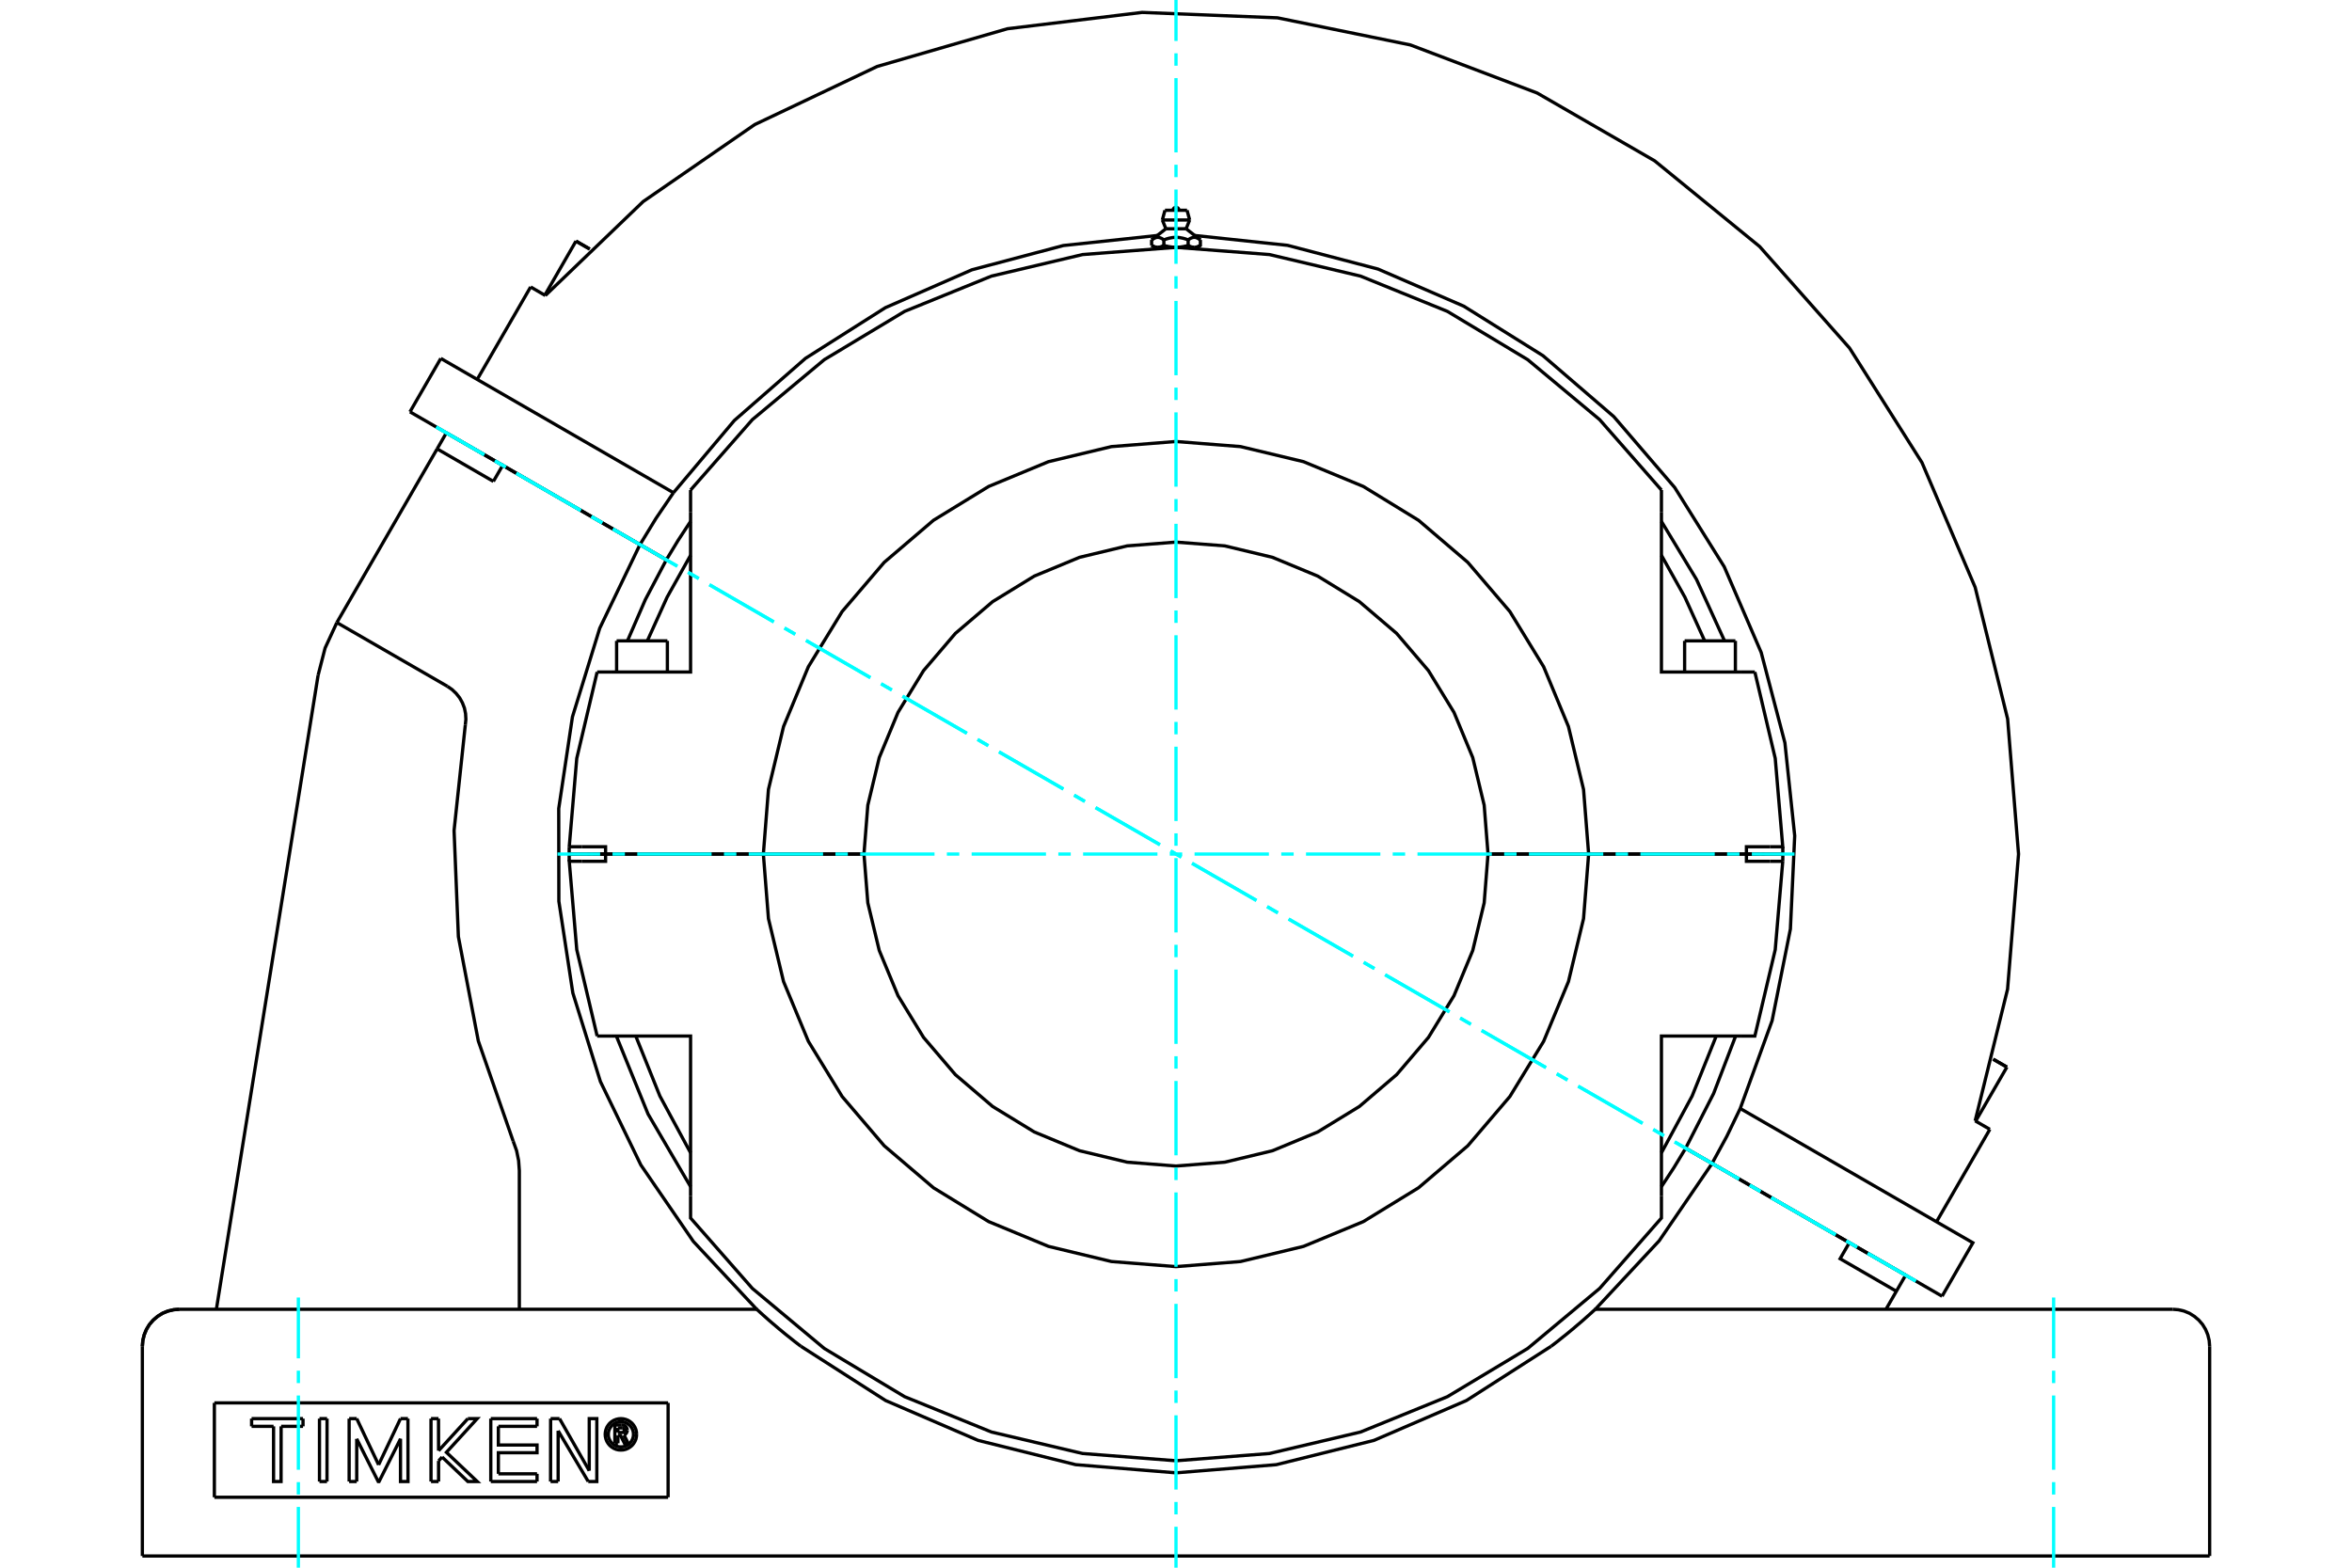 <?xml version="1.0" standalone="no"?>
<!DOCTYPE svg PUBLIC "-//W3C//DTD SVG 1.1//EN"
	"http://www.w3.org/Graphics/SVG/1.1/DTD/svg11.dtd">
<svg xmlns="http://www.w3.org/2000/svg" height="100%" width="100%" viewBox="0 0 36000 24000">
	<rect x="-1800" y="-1200" width="39600" height="26400" style="fill:#FFF"/>
	<g style="fill:none; fill-rule:evenodd" transform="matrix(1 0 0 1 0 0)">
		<g style="fill:none; stroke:#000; stroke-width:50; shape-rendering:geometricPrecision">
			<line x1="8992" y1="13074" x2="9034" y2="13074"/>
			<line x1="26966" y1="13074" x2="27008" y2="13074"/>
			<line x1="26725" y1="13074" x2="26744" y2="13074"/>
			<line x1="27288" y1="13074" x2="26731" y2="13074"/>
			<line x1="24316" y1="13074" x2="26731" y2="13074"/>
			<line x1="22776" y1="13074" x2="24316" y2="13074"/>
			<line x1="26725" y1="13074" x2="26922" y2="13074"/>
			<line x1="26744" y1="13074" x2="26782" y2="13074"/>
			<line x1="8712" y1="13075" x2="9269" y2="13075"/>
			<line x1="11684" y1="13075" x2="9269" y2="13075"/>
			<line x1="13224" y1="13075" x2="11684" y2="13075"/>
			<polyline points="9269,13075 9269,13186 8910,13186"/>
			<polyline points="9346,15861 10570,15861 10570,18313"/>
			<polyline points="25430,18313 25430,15861 26654,15861"/>
			<polyline points="27090,13186 26731,13186 26731,13075 24316,13075"/>
			<polyline points="8712,13075 8712,13131 8713,13186"/>
			<polyline points="8910,13186 8713,13186 8828,14539 9140,15861"/>
			<line x1="27287" y1="13186" x2="27090" y2="13186"/>
			<polyline points="26654,15861 26860,15861 27172,14539 27287,13186"/>
			<line x1="9140" y1="15861" x2="9346" y2="15861"/>
			<polyline points="25430,17649 25900,16779 26269,15861"/>
			<polyline points="9731,15861 10100,16779 10570,17649"/>
			<polyline points="10570,18313 10570,18647 11516,19725 12617,20644 13846,21382 15175,21923 16570,22252 18000,22363 19430,22252 20825,21923 22154,21382 23383,20644 24484,19725 25430,18647 25430,18313"/>
			<polyline points="27287,13186 27288,13131 27288,13075"/>
			<line x1="26731" y1="13075" x2="27288" y2="13075"/>
			<polyline points="26731,13074 26731,12963 27090,12963"/>
			<polyline points="26654,10288 25430,10288 25430,7837"/>
			<polyline points="10570,7837 10570,10288 9346,10288"/>
			<polyline points="8910,12963 9269,12963 9269,13074 11684,13074"/>
			<line x1="9346" y1="10288" x2="9140" y2="10288"/>
			<polyline points="25430,7502 24484,6424 23383,5506 22154,4767 20825,4227 19430,3897 18000,3787 16570,3897 15175,4227 13846,4767 12617,5506 11516,6424 10570,7502"/>
			<line x1="26860" y1="10288" x2="26654" y2="10288"/>
			<line x1="8713" y1="12963" x2="8910" y2="12963"/>
			<polyline points="8713,12963 8712,13019 8712,13074"/>
			<line x1="9269" y1="13074" x2="8712" y2="13074"/>
			<polyline points="9140,10288 8828,11610 8713,12963"/>
			<polyline points="27288,13074 27288,13019 27287,12963"/>
			<polyline points="27090,12963 27287,12963 27172,11610 26860,10288"/>
			<polyline points="10570,8501 10211,9142 9908,9811"/>
			<line x1="10570" y1="7502" x2="10570" y2="7837"/>
			<line x1="25430" y1="7837" x2="25430" y2="7502"/>
			<polyline points="26092,9811 25789,9142 25430,8501"/>
			<line x1="9256" y1="13074" x2="9275" y2="13074"/>
			<line x1="9218" y1="13074" x2="9256" y2="13074"/>
			<line x1="25785" y1="9811" x2="26562" y2="9811"/>
			<line x1="9438" y1="9811" x2="10215" y2="9811"/>
			<polyline points="17720,3786 17718,3786 17715,3786 17713,3786 17710,3786 17708,3785 17705,3785 17702,3785 17700,3784 17697,3784 17695,3784 17692,3783 17690,3783 17687,3782 17684,3781 17682,3781 17679,3780 17677,3779 17674,3778 17671,3778 17669,3777 17666,3776 17663,3775 17661,3774 17658,3773 17655,3771 17653,3770 17650,3769 17647,3768 17644,3766 17642,3765 17639,3764 17636,3762 17633,3760 17630,3759 17627,3757"/>
			<polyline points="17814,3757 17811,3759 17808,3760 17805,3762 17802,3764 17799,3765 17796,3766 17793,3768 17791,3769 17788,3770 17785,3771 17782,3773 17780,3774 17777,3775 17774,3776 17772,3777 17769,3778 17767,3778 17764,3779 17761,3780 17759,3781 17756,3781 17754,3782 17751,3783 17748,3783 17746,3784 17743,3784 17741,3784 17738,3785 17736,3785 17733,3785 17731,3786 17728,3786 17725,3786 17723,3786 17720,3786"/>
			<line x1="17814" y1="3757" x2="17814" y2="3673"/>
			<polyline points="17627,3673 17633,3668 17639,3664 17645,3660 17651,3656 17656,3653 17662,3650 17667,3647 17672,3645 17678,3643 17683,3641 17688,3639 17693,3637 17698,3636 17703,3635 17708,3635 17713,3634 17718,3634 17723,3634 17728,3634 17733,3635 17738,3635 17743,3636 17748,3637 17753,3639 17758,3641 17763,3643 17768,3645 17774,3647 17779,3650 17784,3653 17790,3656 17796,3660 17802,3664 17807,3668 17814,3673"/>
			<line x1="17627" y1="3673" x2="17627" y2="3757"/>
			<line x1="17845" y1="3502" x2="18155" y2="3502"/>
			<polyline points="17814,3673 17826,3668 17838,3664 17849,3660 17861,3656 17872,3653 17883,3650 17893,3647 17904,3645 17914,3643 17925,3641 17935,3639 17945,3637 17955,3636 17965,3635 17975,3635 17985,3634 17995,3634 18005,3634 18015,3634 18025,3635 18035,3635 18045,3636 18055,3637 18065,3639 18075,3641 18086,3643 18096,3645 18107,3647 18117,3650 18128,3653 18139,3656 18151,3660 18162,3664 18174,3668 18186,3673 18193,3668 18198,3664 18204,3660 18210,3656 18216,3653 18221,3650 18226,3647 18232,3645 18237,3643 18242,3641 18247,3639 18252,3637 18257,3636 18262,3635 18267,3635 18272,3634 18277,3634 18282,3634 18287,3634 18292,3635 18297,3635 18302,3636 18307,3637 18312,3639 18317,3641 18322,3643 18328,3645 18333,3647 18338,3650 18344,3653 18349,3656 18355,3660 18361,3664 18367,3668 18373,3673"/>
			<polyline points="17720,3786 18000,3786 17995,3786 17990,3786 17985,3786 17980,3786 17974,3785 17969,3785 17964,3785 17959,3784 17954,3784 17949,3784 17944,3783 17939,3783 17934,3782 17928,3781 17923,3781 17918,3780 17913,3779 17908,3778 17902,3778 17897,3777 17892,3776 17886,3775 17881,3774 17876,3773 17870,3771 17865,3770 17859,3769 17854,3768 17848,3766 17842,3765 17837,3764 17831,3762 17825,3760 17819,3759 17814,3757"/>
			<line x1="17677" y1="3786" x2="17720" y2="3786"/>
			<polyline points="18373,3673 18373,3757 18370,3759 18367,3760 18364,3762 18361,3764 18358,3765 18356,3766 18353,3768 18350,3769 18347,3770 18345,3771 18342,3773 18339,3774 18337,3775 18334,3776 18331,3777 18329,3778 18326,3778 18323,3779 18321,3780 18318,3781 18316,3781 18313,3782 18310,3783 18308,3783 18305,3784 18303,3784 18300,3784 18298,3785 18295,3785 18292,3785 18290,3786 18287,3786 18285,3786 18282,3786 18280,3786 18323,3786"/>
			<polyline points="18280,3786 18277,3786 18275,3786 18272,3786 18269,3786 18267,3785 18264,3785 18262,3785 18259,3784 18257,3784 18254,3784 18252,3783 18249,3783 18246,3782 18244,3781 18241,3781 18239,3780 18236,3779 18233,3778 18231,3778 18228,3777 18226,3776 18223,3775 18220,3774 18218,3773 18215,3771 18212,3770 18209,3769 18207,3768 18204,3766 18201,3765 18198,3764 18195,3762 18192,3760 18189,3759 18186,3757"/>
			<polyline points="18186,3673 18186,3757 18181,3759 18175,3760 18169,3762 18163,3764 18158,3765 18152,3766 18146,3768 18141,3769 18135,3770 18130,3771 18124,3773 18119,3774 18114,3775 18108,3776 18103,3777 18098,3778 18092,3778 18087,3779 18082,3780 18077,3781 18072,3781 18066,3782 18061,3783 18056,3783 18051,3784 18046,3784 18041,3784 18036,3785 18031,3785 18026,3785 18020,3786 18015,3786 18010,3786 18005,3786 18000,3786 18280,3786"/>
			<line x1="17791" y1="3368" x2="18209" y2="3368"/>
			<line x1="17831" y1="3219" x2="18169" y2="3219"/>
			<line x1="9078" y1="13074" x2="9275" y2="13074"/>
			<line x1="11684" y1="13074" x2="13224" y2="13074"/>
			<polyline points="22776,13074 22717,12327 22542,11598 22255,10906 21864,10267 21377,9697 20807,9211 20168,8819 19476,8532 18747,8357 18000,8299 17253,8357 16524,8532 15832,8819 15193,9211 14623,9697 14136,10267 13745,10906 13458,11598 13283,12327 13224,13074"/>
			<polyline points="24316,13074 24238,12086 24007,11123 23627,10207 23110,9362 22466,8609 21712,7965 20867,7447 19952,7068 18988,6837 18000,6759 17012,6837 16048,7068 15133,7447 14288,7965 13534,8609 12890,9362 12373,10207 11993,11123 11762,12086 11684,13074"/>
			<line x1="24316" y1="13075" x2="22776" y2="13075"/>
			<polyline points="13224,13075 13283,13822 13458,14551 13745,15243 14136,15882 14623,16452 15193,16939 15832,17330 16524,17617 17253,17792 18000,17851 18747,17792 19476,17617 20168,17330 20807,16939 21377,16452 21864,15882 22255,15243 22542,14551 22717,13822 22776,13075"/>
			<polyline points="11684,13075 11762,14063 11993,15027 12373,15942 12890,16787 13534,17541 14288,18184 15133,18702 16048,19081 17012,19313 18000,19391 18988,19313 19952,19081 20867,18702 21712,18184 22466,17541 23110,16787 23627,15942 24007,15027 24238,14063 24316,13075"/>
			<line x1="8816" y1="3691" x2="9027" y2="3813"/>
			<line x1="8816" y1="3691" x2="9025" y2="3812"/>
			<line x1="30507" y1="16215" x2="30718" y2="16336"/>
			<line x1="30509" y1="16216" x2="30718" y2="16336"/>
			<line x1="9796" y1="8337" x2="10199" y2="8570"/>
			<line x1="6275" y1="6305" x2="9796" y2="8337"/>
			<line x1="26205" y1="17811" x2="29726" y2="19844"/>
			<line x1="25801" y1="17578" x2="26205" y2="17811"/>
			<line x1="6747" y1="5487" x2="6275" y2="6305"/>
			<polyline points="10308,7543 10042,7934 9796,8337"/>
			<line x1="6747" y1="5487" x2="10308" y2="7543"/>
			<polyline points="10570,7982 10379,8273 10199,8570"/>
			<polyline points="26396,9811 25966,8869 25430,7982"/>
			<polyline points="26566,10288 26564,10281 26562,10274"/>
			<polyline points="25801,17578 26229,16740 26566,15861"/>
			<polyline points="26205,17811 26431,17396 26636,16970 27124,15626 27404,14223 27470,12795 27320,11372 26957,9989 26391,8676 25633,7463 24701,6378 23617,5445 22404,4687 21092,4119 19708,3756 18286,3605"/>
			<polyline points="17714,3605 16275,3759 14877,4130 13552,4710 12330,5485 11240,6437 10308,7543"/>
			<polyline points="26636,16970 30197,19026 29726,19844"/>
			<line x1="30457" y1="17289" x2="29640" y2="18705"/>
			<line x1="30232" y1="17159" x2="30457" y2="17289"/>
			<polyline points="30232,17159 30728,15144 30896,13075 30729,11006 30232,8991 29418,7082 28309,5328 26933,3774 25326,2462 23528,1424 21588,688 19554,273 17481,190 15420,440 13427,1017 11552,1907 9844,3086 8347,4524"/>
			<line x1="8122" y1="4393" x2="8347" y2="4524"/>
			<line x1="8122" y1="4393" x2="7304" y2="5809"/>
			<line x1="3281" y1="21477" x2="3281" y2="22922"/>
			<line x1="10226" y1="22922" x2="3281" y2="22922"/>
			<line x1="10226" y1="21477" x2="10226" y2="22922"/>
			<line x1="3281" y1="21477" x2="10226" y2="21477"/>
			<polyline points="9744,21959 9741,21921 9733,21884 9718,21849 9698,21817 9674,21788 9645,21764 9613,21744 9578,21730 9541,21721 9504,21718 9466,21721 9429,21730 9394,21744 9362,21764 9333,21788 9309,21817 9289,21849 9275,21884 9266,21921 9263,21959 9266,21996 9275,22033 9289,22068 9309,22100 9333,22129 9362,22153 9394,22173 9429,22188 9466,22197 9504,22199 9541,22197 9578,22188 9613,22173 9645,22153 9674,22129 9698,22100 9718,22068 9733,22033 9741,21996 9744,21959"/>
			<polyline points="9696,21959 9694,21929 9687,21899 9675,21871 9659,21845 9640,21822 9617,21803 9591,21787 9563,21775 9534,21768 9504,21766 9473,21768 9444,21775 9416,21787 9390,21803 9367,21822 9348,21845 9332,21871 9320,21899 9313,21929 9311,21959 9313,21989 9320,22018 9332,22046 9348,22072 9367,22095 9390,22115 9416,22130 9444,22142 9473,22149 9504,22151 9534,22149 9563,22142 9591,22130 9617,22115 9640,22095 9659,22072 9675,22046 9687,22018 9694,21989 9696,21959"/>
			<line x1="8564" y1="21718" x2="9019" y2="22515"/>
			<line x1="8428" y1="21718" x2="8564" y2="21718"/>
			<line x1="8427" y1="22681" x2="8428" y2="21718"/>
			<line x1="8543" y1="22681" x2="8427" y2="22681"/>
			<line x1="8543" y1="21904" x2="8543" y2="22681"/>
			<line x1="9004" y1="22681" x2="8543" y2="21904"/>
			<polyline points="9019,22515 9019,21718 9135,21718 9135,22681 9004,22681"/>
			<line x1="6713" y1="22209" x2="7161" y2="21718"/>
			<line x1="6712" y1="21718" x2="6713" y2="22209"/>
			<line x1="6597" y1="21718" x2="6712" y2="21718"/>
			<line x1="6597" y1="22681" x2="6597" y2="21718"/>
			<line x1="6713" y1="22681" x2="6597" y2="22681"/>
			<line x1="6713" y1="22365" x2="6713" y2="22681"/>
			<line x1="6767" y1="22306" x2="6713" y2="22365"/>
			<polyline points="7161,21718 7304,21718 6833,22234 7305,22681 7161,22681 6767,22306"/>
			<line x1="5005" y1="22681" x2="4890" y2="22681"/>
			<line x1="5006" y1="21718" x2="5005" y2="22681"/>
			<line x1="4890" y1="21718" x2="5006" y2="21718"/>
			<line x1="4890" y1="22681" x2="4890" y2="21718"/>
			<line x1="4638" y1="21836" x2="4303" y2="21836"/>
			<line x1="4638" y1="21718" x2="4638" y2="21836"/>
			<line x1="3851" y1="21718" x2="4638" y2="21718"/>
			<line x1="3851" y1="21836" x2="3851" y2="21718"/>
			<line x1="4187" y1="21836" x2="3851" y2="21836"/>
			<polyline points="4303,21836 4302,22681 4187,22681 4187,21836"/>
			<line x1="6130" y1="21718" x2="6244" y2="21718"/>
			<line x1="5795" y1="22425" x2="6130" y2="21718"/>
			<line x1="5460" y1="21718" x2="5795" y2="22425"/>
			<line x1="5344" y1="21718" x2="5460" y2="21718"/>
			<line x1="5344" y1="22681" x2="5344" y2="21718"/>
			<line x1="5460" y1="22681" x2="5344" y2="22681"/>
			<line x1="5460" y1="22028" x2="5460" y2="22681"/>
			<polyline points="6244,21718 6245,22681 6130,22681 6130,22028 5802,22681 5789,22681 5460,22028"/>
			<line x1="8220" y1="21836" x2="7628" y2="21836"/>
			<line x1="8220" y1="21718" x2="8220" y2="21836"/>
			<line x1="7512" y1="21718" x2="8220" y2="21718"/>
			<line x1="7512" y1="22681" x2="7512" y2="21718"/>
			<line x1="8220" y1="22681" x2="7512" y2="22681"/>
			<line x1="8220" y1="22563" x2="8220" y2="22681"/>
			<line x1="7628" y1="22563" x2="8220" y2="22563"/>
			<polyline points="7628,21836 7628,22122 8220,22122 8220,22240 7628,22240 7628,22563"/>
			<line x1="9457" y1="21860" x2="9457" y2="21930"/>
			<line x1="9520" y1="21860" x2="9457" y2="21860"/>
			<polyline points="9556,21894 9555,21889 9554,21883 9552,21878 9549,21874 9545,21869 9541,21866 9536,21863 9531,21861 9525,21860 9520,21860"/>
			<line x1="9601" y1="21894" x2="9556" y2="21894"/>
			<polyline points="9601,21894 9600,21881 9596,21869 9591,21857 9584,21846 9575,21836 9565,21828 9554,21822 9541,21817 9529,21815 9516,21815"/>
			<line x1="9411" y1="21815" x2="9516" y2="21815"/>
			<line x1="9411" y1="22096" x2="9411" y2="21815"/>
			<line x1="9458" y1="22096" x2="9411" y2="22096"/>
			<line x1="9458" y1="21975" x2="9458" y2="22096"/>
			<polyline points="9457,21930 9520,21930 9526,21930 9531,21929 9536,21927 9541,21924 9545,21920 9549,21916 9552,21911 9554,21906 9555,21901 9556,21896 9601,21896"/>
			<polyline points="9551,21969 9563,21963 9574,21955 9583,21945 9591,21934 9596,21922 9600,21909 9601,21896"/>
			<polyline points="9551,21969 9618,22101 9561,22101 9497,21975 9458,21975"/>
			<line x1="2179" y1="23821" x2="2179" y2="20610"/>
			<line x1="6848" y1="10507" x2="5156" y2="9531"/>
			<polyline points="7949,20044 7949,17922 7938,17768 7907,17616 7855,17471"/>
			<polyline points="7122,11099 6950,12715 7016,14339 7321,15936 7855,17471"/>
			<polyline points="7122,11099 7131,11013 7126,10926 7109,10841 7078,10760 7036,10684 6982,10616 6919,10556 6848,10507"/>
			<polyline points="5156,9531 4976,9921 4869,10337"/>
			<line x1="3312" y1="20044" x2="4869" y2="10337"/>
			<polyline points="29168,19522 29026,19768 28867,20044"/>
			<line x1="7552" y1="7370" x2="6691" y2="6872"/>
			<line x1="5156" y1="9531" x2="6691" y2="6872"/>
			<polyline points="9795,8338 9180,9617 8762,10974 8552,12378 8554,13798 8768,15202 9190,16558 9809,17835 10613,19006 11582,20044"/>
			<polyline points="9795,8338 7694,7124 7552,7370"/>
			<polyline points="33821,23821 33254,23821 2746,23821 2179,23821"/>
			<line x1="33821" y1="23821" x2="33821" y2="20610"/>
			<polyline points="2746,20044 2657,20051 2571,20071 2488,20105 2413,20152 2345,20210 2287,20277 2241,20353 2207,20435 2186,20522 2179,20610"/>
			<polyline points="24418,20044 24417,20044 24414,20047 24409,20052 24402,20058 24393,20066 24383,20075 24371,20086 24357,20099 24342,20112 24326,20127 24309,20142 24291,20158 24273,20174 24254,20191 24234,20209 24213,20227 24192,20245 24170,20264 24147,20283 24124,20303 24100,20323 24076,20344 24051,20364 24026,20385 24001,20406 23975,20427 23949,20448 23923,20468 23897,20489 23871,20510 23845,20531 23819,20551 23793,20571 23767,20591 23742,20610"/>
			<line x1="24418" y1="20044" x2="33254" y2="20044"/>
			<polyline points="12258,20610 12233,20591 12207,20571 12181,20551 12155,20531 12129,20510 12103,20489 12077,20468 12051,20448 12025,20427 11999,20406 11974,20385 11949,20364 11924,20344 11900,20323 11876,20303 11853,20283 11830,20264 11808,20245 11787,20227 11766,20209 11746,20191 11727,20174 11709,20158 11691,20142 11674,20127 11658,20112 11643,20099 11629,20086 11617,20075 11607,20066 11598,20058 11591,20052 11586,20047 11583,20044 11582,20044"/>
			<line x1="2746" y1="20044" x2="11582" y2="20044"/>
			<polyline points="12258,20610 13555,21441 14970,22051 16465,22423 18000,22548 19535,22423 21030,22051 22445,21441 23742,20610"/>
			<line x1="6691" y1="6872" x2="6832" y2="6627"/>
			<line x1="7694" y1="7124" x2="6832" y2="6627"/>
			<polyline points="29026,19768 28165,19270 28306,19025 26205,17812"/>
			<polyline points="24418,20044 25396,18995 26205,17812"/>
			<line x1="29168" y1="19522" x2="28306" y2="19025"/>
			<line x1="26205" y1="17812" x2="25801" y2="17579"/>
			<polyline points="25430,18167 25621,17876 25801,17579"/>
			<polyline points="9434,15861 9919,17055 10570,18167"/>
			<polyline points="9438,10274 9436,10281 9434,10288"/>
			<polyline points="10199,8571 9878,9179 9604,9811"/>
			<line x1="10199" y1="8571" x2="9795" y2="8338"/>
			<line x1="25935" y1="13074" x2="25935" y2="13075"/>
			<line x1="26412" y1="13075" x2="26412" y2="13074"/>
			<line x1="25785" y1="9811" x2="25785" y2="10288"/>
			<line x1="26562" y1="10288" x2="26562" y2="9811"/>
			<line x1="9588" y1="13074" x2="9588" y2="13075"/>
			<line x1="10065" y1="13075" x2="10065" y2="13074"/>
			<line x1="9438" y1="9811" x2="9438" y2="10288"/>
			<line x1="10215" y1="10288" x2="10215" y2="9811"/>
			<polyline points="18045,3219 18044,3212 18043,3205 18040,3198 18036,3192 18032,3187 18026,3183 18020,3179 18014,3176 18007,3175 18000,3174 17993,3175 17986,3176 17980,3179 17974,3183 17968,3187 17964,3192 17960,3198 17957,3205 17956,3212 17955,3219"/>
			<line x1="17845" y1="3502" x2="17627" y2="3673"/>
			<line x1="18373" y1="3673" x2="18155" y2="3502"/>
			<line x1="17627" y1="3757" x2="17677" y2="3786"/>
			<line x1="18323" y1="3786" x2="18373" y2="3757"/>
			<line x1="17710" y1="3786" x2="17710" y2="3791"/>
			<line x1="18290" y1="3791" x2="18290" y2="3786"/>
			<line x1="17791" y1="3368" x2="17845" y2="3502"/>
			<line x1="18155" y1="3502" x2="18209" y2="3368"/>
			<line x1="17831" y1="3219" x2="17791" y2="3368"/>
			<line x1="18209" y1="3368" x2="18169" y2="3219"/>
			<line x1="7256" y1="6871" x2="7256" y2="6872"/>
			<line x1="8816" y1="3691" x2="8339" y2="4519"/>
			<line x1="7256" y1="6871" x2="7256" y2="6872"/>
			<line x1="27917" y1="18800" x2="27917" y2="18800"/>
			<line x1="30240" y1="17163" x2="30718" y2="16336"/>
			<line x1="27917" y1="18800" x2="27917" y2="18800"/>
			<polyline points="2746,20044 2657,20051 2571,20071 2488,20105 2413,20152 2345,20210 2287,20277 2241,20353 2207,20435 2186,20522 2179,20610"/>
			<polyline points="33821,20610 33814,20522 33793,20435 33759,20353 33713,20277 33655,20210 33587,20152 33512,20105 33429,20071 33343,20051 33254,20044"/>
		</g>
		<g style="fill:none; stroke:#0FF; stroke-width:50; shape-rendering:geometricPrecision">
			<line x1="18000" y1="24000" x2="18000" y2="23373"/>
			<line x1="18000" y1="23184" x2="18000" y2="22994"/>
			<line x1="18000" y1="22804" x2="18000" y2="21667"/>
			<line x1="18000" y1="21478" x2="18000" y2="21288"/>
			<line x1="18000" y1="21099" x2="18000" y2="19961"/>
			<line x1="18000" y1="19772" x2="18000" y2="19582"/>
			<line x1="18000" y1="19393" x2="18000" y2="18255"/>
			<line x1="18000" y1="18066" x2="18000" y2="17876"/>
			<line x1="18000" y1="17687" x2="18000" y2="16549"/>
			<line x1="18000" y1="16360" x2="18000" y2="16170"/>
			<line x1="18000" y1="15981" x2="18000" y2="14843"/>
			<line x1="18000" y1="14654" x2="18000" y2="14464"/>
			<line x1="18000" y1="14275" x2="18000" y2="13137"/>
			<line x1="18000" y1="12948" x2="18000" y2="12758"/>
			<line x1="18000" y1="12569" x2="18000" y2="11431"/>
			<line x1="18000" y1="11242" x2="18000" y2="11052"/>
			<line x1="18000" y1="10863" x2="18000" y2="9725"/>
			<line x1="18000" y1="9536" x2="18000" y2="9346"/>
			<line x1="18000" y1="9157" x2="18000" y2="8019"/>
			<line x1="18000" y1="7830" x2="18000" y2="7640"/>
			<line x1="18000" y1="7451" x2="18000" y2="6313"/>
			<line x1="18000" y1="6124" x2="18000" y2="5934"/>
			<line x1="18000" y1="5745" x2="18000" y2="4607"/>
			<line x1="18000" y1="4418" x2="18000" y2="4228"/>
			<line x1="18000" y1="4039" x2="18000" y2="2901"/>
			<line x1="18000" y1="2712" x2="18000" y2="2522"/>
			<line x1="18000" y1="2333" x2="18000" y2="1196"/>
			<line x1="18000" y1="1006" x2="18000" y2="816"/>
			<line x1="18000" y1="627" x2="18000" y2="0"/>
			<line x1="8533" y1="13075" x2="9186" y2="13075"/>
			<line x1="9375" y1="13075" x2="9565" y2="13075"/>
			<line x1="9754" y1="13075" x2="10892" y2="13075"/>
			<line x1="11081" y1="13075" x2="11271" y2="13075"/>
			<line x1="11460" y1="13075" x2="12598" y2="13075"/>
			<line x1="12787" y1="13075" x2="12977" y2="13075"/>
			<line x1="13166" y1="13075" x2="14304" y2="13075"/>
			<line x1="14493" y1="13075" x2="14683" y2="13075"/>
			<line x1="14872" y1="13075" x2="16010" y2="13075"/>
			<line x1="16199" y1="13075" x2="16389" y2="13075"/>
			<line x1="16578" y1="13075" x2="17716" y2="13075"/>
			<line x1="17905" y1="13075" x2="18095" y2="13075"/>
			<line x1="18284" y1="13075" x2="19422" y2="13075"/>
			<line x1="19611" y1="13075" x2="19801" y2="13075"/>
			<line x1="19990" y1="13075" x2="21128" y2="13075"/>
			<line x1="21317" y1="13075" x2="21507" y2="13075"/>
			<line x1="21696" y1="13075" x2="22834" y2="13075"/>
			<line x1="23023" y1="13075" x2="23213" y2="13075"/>
			<line x1="23402" y1="13075" x2="24540" y2="13075"/>
			<line x1="24729" y1="13075" x2="24919" y2="13075"/>
			<line x1="25108" y1="13075" x2="26246" y2="13075"/>
			<line x1="26435" y1="13075" x2="26625" y2="13075"/>
			<line x1="26814" y1="13075" x2="27467" y2="13075"/>
			<line x1="29323" y1="19612" x2="28588" y2="19188"/>
			<line x1="28424" y1="19093" x2="28260" y2="18998"/>
			<line x1="28096" y1="18903" x2="27111" y2="18335"/>
			<line x1="26947" y1="18240" x2="26782" y2="18145"/>
			<line x1="26618" y1="18050" x2="25633" y2="17482"/>
			<line x1="25469" y1="17387" x2="25305" y2="17292"/>
			<line x1="25141" y1="17197" x2="24156" y2="16629"/>
			<line x1="23992" y1="16534" x2="23828" y2="16439"/>
			<line x1="23663" y1="16344" x2="22678" y2="15776"/>
			<line x1="22514" y1="15681" x2="22350" y2="15586"/>
			<line x1="22186" y1="15491" x2="21201" y2="14923"/>
			<line x1="21037" y1="14828" x2="20873" y2="14733"/>
			<line x1="20709" y1="14638" x2="19724" y2="14070"/>
			<line x1="19559" y1="13975" x2="19395" y2="13880"/>
			<line x1="19231" y1="13785" x2="18246" y2="13217"/>
			<line x1="18082" y1="13122" x2="17918" y2="13027"/>
			<line x1="17754" y1="12932" x2="16769" y2="12364"/>
			<line x1="16605" y1="12269" x2="16441" y2="12174"/>
			<line x1="16276" y1="12079" x2="15291" y2="11511"/>
			<line x1="15127" y1="11416" x2="14963" y2="11321"/>
			<line x1="14799" y1="11226" x2="13814" y2="10658"/>
			<line x1="13650" y1="10563" x2="13486" y2="10468"/>
			<line x1="13322" y1="10374" x2="12337" y2="9805"/>
			<line x1="12172" y1="9710" x2="12008" y2="9615"/>
			<line x1="11844" y1="9521" x2="10859" y2="8952"/>
			<line x1="10695" y1="8857" x2="10531" y2="8762"/>
			<line x1="10367" y1="8668" x2="9382" y2="8099"/>
			<line x1="9218" y1="8004" x2="9053" y2="7909"/>
			<line x1="8889" y1="7815" x2="7904" y2="7246"/>
			<line x1="7740" y1="7151" x2="7576" y2="7056"/>
			<line x1="7412" y1="6962" x2="6677" y2="6537"/>
			<line x1="29323" y1="19612" x2="28588" y2="19188"/>
			<line x1="28424" y1="19093" x2="28260" y2="18998"/>
			<line x1="28096" y1="18903" x2="27111" y2="18335"/>
			<line x1="26947" y1="18240" x2="26782" y2="18145"/>
			<line x1="26618" y1="18050" x2="25633" y2="17482"/>
			<line x1="25469" y1="17387" x2="25305" y2="17292"/>
			<line x1="25141" y1="17197" x2="24156" y2="16629"/>
			<line x1="23992" y1="16534" x2="23828" y2="16439"/>
			<line x1="23663" y1="16344" x2="22678" y2="15776"/>
			<line x1="22514" y1="15681" x2="22350" y2="15586"/>
			<line x1="22186" y1="15491" x2="21201" y2="14923"/>
			<line x1="21037" y1="14828" x2="20873" y2="14733"/>
			<line x1="20709" y1="14638" x2="19724" y2="14070"/>
			<line x1="19559" y1="13975" x2="19395" y2="13880"/>
			<line x1="19231" y1="13785" x2="18246" y2="13217"/>
			<line x1="18082" y1="13122" x2="17918" y2="13027"/>
			<line x1="17754" y1="12932" x2="16769" y2="12364"/>
			<line x1="16605" y1="12269" x2="16441" y2="12174"/>
			<line x1="16276" y1="12079" x2="15291" y2="11511"/>
			<line x1="15127" y1="11416" x2="14963" y2="11321"/>
			<line x1="14799" y1="11226" x2="13814" y2="10658"/>
			<line x1="13650" y1="10563" x2="13486" y2="10468"/>
			<line x1="13322" y1="10374" x2="12337" y2="9805"/>
			<line x1="12172" y1="9710" x2="12008" y2="9615"/>
			<line x1="11844" y1="9521" x2="10859" y2="8952"/>
			<line x1="10695" y1="8857" x2="10531" y2="8762"/>
			<line x1="10367" y1="8668" x2="9382" y2="8099"/>
			<line x1="9218" y1="8004" x2="9053" y2="7909"/>
			<line x1="8889" y1="7815" x2="7904" y2="7246"/>
			<line x1="7740" y1="7151" x2="7576" y2="7056"/>
			<line x1="7412" y1="6962" x2="6677" y2="6537"/>
			<line x1="4567" y1="24000" x2="4567" y2="23070"/>
			<line x1="4567" y1="22880" x2="4567" y2="22690"/>
			<line x1="4567" y1="22501" x2="4567" y2="21364"/>
			<line x1="4567" y1="21174" x2="4567" y2="20984"/>
			<line x1="4567" y1="20795" x2="4567" y2="19864"/>
			<line x1="31433" y1="24000" x2="31433" y2="23070"/>
			<line x1="31433" y1="22880" x2="31433" y2="22690"/>
			<line x1="31433" y1="22501" x2="31433" y2="21364"/>
			<line x1="31433" y1="21174" x2="31433" y2="20984"/>
			<line x1="31433" y1="20795" x2="31433" y2="19864"/>
		</g>
	</g>
</svg>
